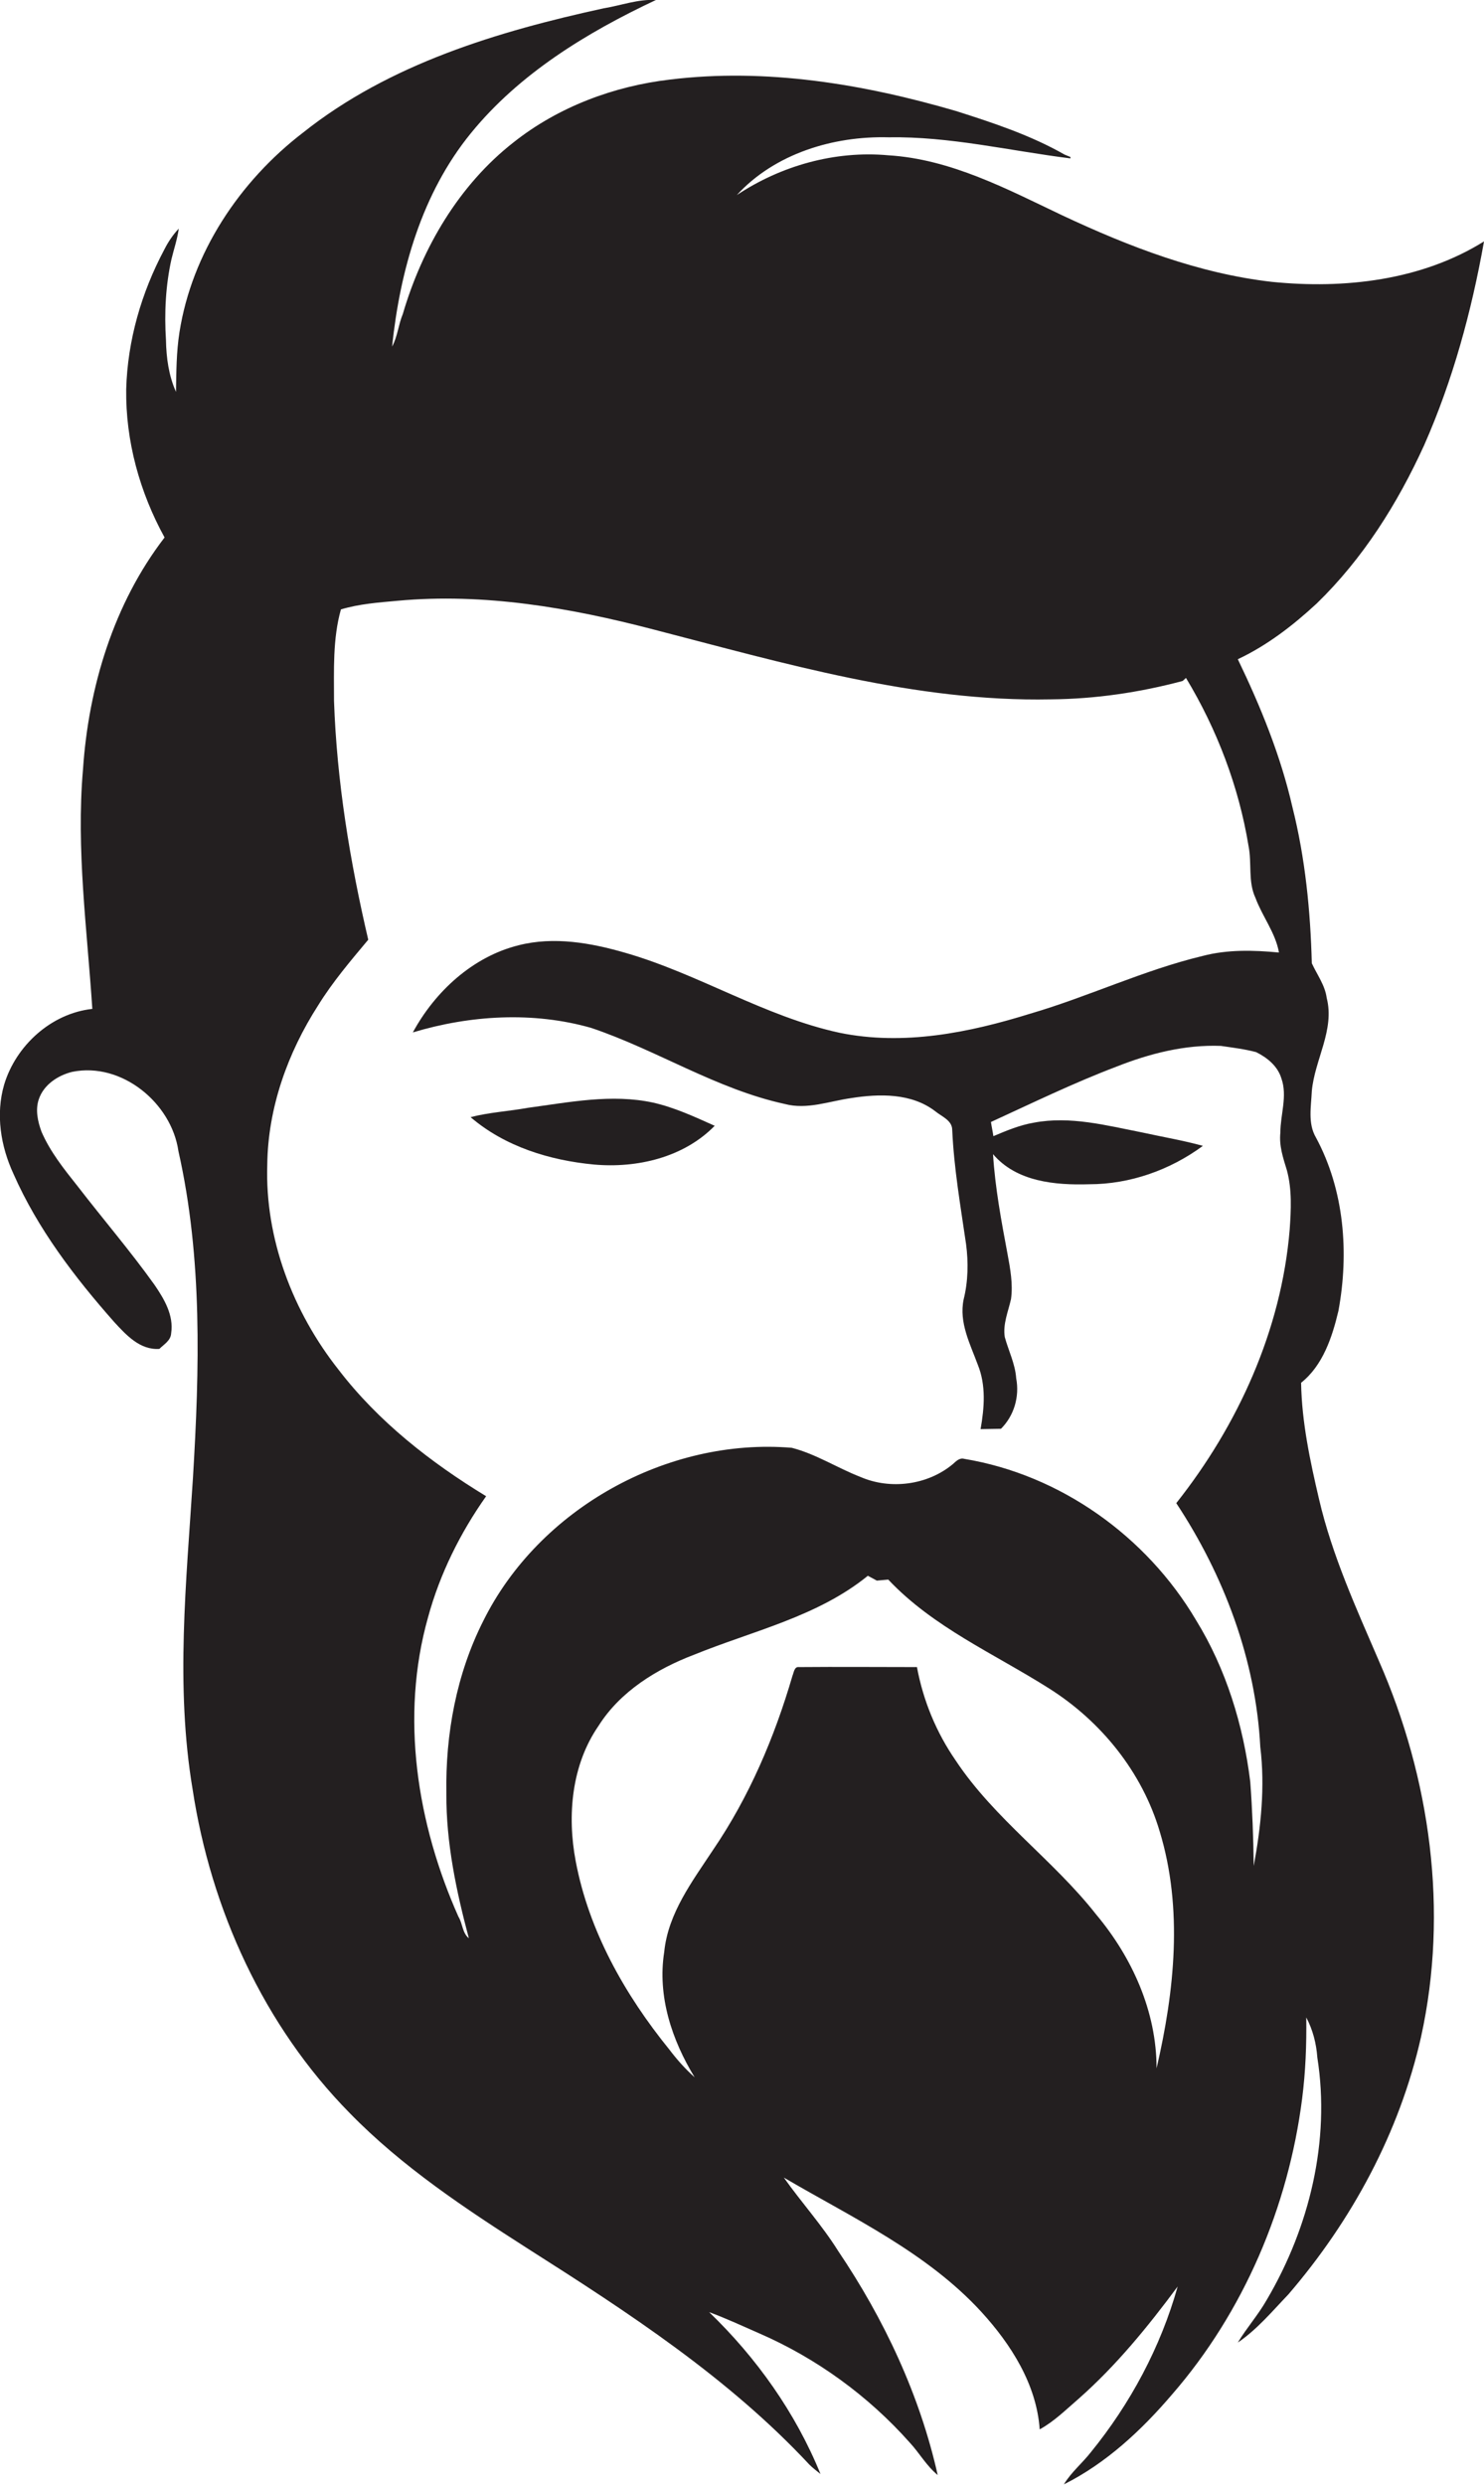 <?xml version="1.0" encoding="utf-8"?>
<!-- Generator: Adobe Illustrator 19.2.0, SVG Export Plug-In . SVG Version: 6.00 Build 0)  -->
<svg version="1.1" id="Layer_1" xmlns="http://www.w3.org/2000/svg" xmlns:xlink="http://www.w3.org/1999/xlink" x="0px" y="0px"
	 viewBox="0 0 429.2 718.5" enable-background="new 0 0 429.2 718.5" xml:space="preserve">
<g>
	<path fill="#231F20" d="M381.5,433.5c-2.6-11.1-5-22.3-5.2-33.7c6.3-5,9-13.2,10.8-20.8c3.1-16.8,1.7-34.9-6.5-50.1
		c-2.4-4.1-1.4-8.9-1.2-13.4c0.8-9.1,6.7-17.7,4.3-27c-0.5-3.7-2.8-6.7-4.3-10c-0.4-15.2-1.9-30.4-5.6-45.1
		c-3.4-14.9-9.2-29.1-15.8-42.8c8.5-4,16-9.8,22.8-16.1c13.4-13,23.4-28.9,31.1-45.8c8.3-18.8,13.7-38.7,17.3-58.9
		c-18.1,11.3-40.4,13.8-61.3,11.7c-21.2-2.4-41.4-10.2-60.6-19.2C291.3,54.7,275,46,256.9,44.9c-15.4-1.4-31,3-43.8,11.5
		c11-12,27.9-17.1,43.8-16.7c17.8-0.3,35.1,3.9,52.7,6.1l0-0.4c-0.4-0.2-1.3-0.5-1.7-0.7c-9.8-5.6-20.7-9.2-31.4-12.6
		c-26.7-7.8-54.9-12.5-82.7-9.1c-16.3,1.9-32.3,7.9-45.2,18.1c-15.9,12.4-26.5,30.6-32.1,49.7c-1.3,3.1-1.5,6.5-3.1,9.4
		c2.3-22,8.6-44.3,22.8-61.7C150.2,21.3,169.7,9.4,189.7,0c-5.2-0.3-10.1,1.6-15.1,2.4c-30.7,6.7-62,16.1-86.9,35.9
		C69.3,52.4,55.5,73.1,51.9,96.1c-0.9,5.7-0.9,11.5-1,17.2c-2.1-4.7-2.8-9.8-2.9-15c-0.5-7.8-0.1-15.8,1.6-23.4
		c0.7-2.9,1.7-5.8,2.1-8.8c-1.7,1.8-3.1,3.9-4.2,6.1c-6.6,12.4-10.6,26.2-11,40.3c-0.2,15,3.9,29.8,11.1,42.9
		c-14.7,19.1-22,43.2-23.6,67.1c-2,23.1,1.2,46.2,2.7,69.2C14.8,293,4.6,302.3,1.2,313.6c-2.5,8.6-1,17.8,2.7,25.8
		c7,15.9,17.7,29.9,29.1,42.8c3.5,3.8,7.5,8.2,13.1,7.8c1.3-1.3,3.3-2.4,3.4-4.5c0.8-5.2-2-9.9-4.8-14c-7-9.8-14.9-19-22.3-28.6
		c-3.9-4.9-7.9-9.9-10.4-15.7c-1.1-3-1.8-6.3-0.8-9.3c1.4-4.3,5.6-7,9.7-8c14.3-2.9,28.7,9,30.7,22.9c7,31,6.1,63.1,4.2,94.6
		c-1.9,29.9-5.1,60.1-0.1,89.9c5.3,34.8,20.6,68.4,45.4,93.6c15.2,15.6,33.5,27.7,51.8,39.4c28.8,18.3,57.8,37.2,81.2,62.3
		c1,1,2.1,1.8,3.2,2.7c-7.2-17.7-18.5-33.6-32.2-46.8c4.9,1.8,9.6,4,14.4,6.1c16.6,7.2,31.6,18.1,43.6,31.6c2.8,3,4.8,6.7,8.1,9.4
		c-5.2-23.2-15.5-45.1-28.8-64.8c-4.7-7.5-10.6-14-15.7-21.2c19.8,11.6,41.3,21.6,57.1,38.8c8.6,9.4,16,21,16.9,34
		c4.2-2.3,7.6-5.7,11.2-8.8c10.9-9.6,20.1-20.9,28.7-32.5c-4.9,17.5-13.7,33.9-25.1,47.9c-2.5,3.2-5.7,5.8-7.8,9.3
		c12.2-6.1,22.4-15.6,31.2-25.9c20.8-23.9,33.7-54.3,37.7-85.6c1-7.8,1.3-15.6,1.2-23.5c1.9,3.6,2.9,7.5,3.2,11.6
		c3.8,24.1-2.3,49.1-14.6,70c-2.5,4.4-5.8,8.1-8.4,12.4c5.6-3.8,10-9.1,14.6-13.9c18.4-21.4,32.2-46.9,38.4-74.5
		c8-36.3,2.7-74.8-12.2-108.7C392.3,465.1,385.3,449.8,381.5,433.5z M334.5,598c0-16.5-7.1-32.1-17.5-44.5
		c-12.4-15.8-29.4-27.6-40.6-44.5c-5.6-8.1-9.4-17.3-11.2-27c-11.4,0-22.7-0.1-34.1,0c-1.4-0.2-1.5,1.6-1.9,2.5
		c-5.2,17.8-12.5,35-23,50.4c-6,9.1-13,18.3-14.1,29.5c-2,12.7,2.2,25.4,8.8,36.2c-2.7-2.4-5.1-5.1-7.3-8
		c-12.9-15.9-23.3-34.3-27.1-54.5c-2.5-13.2-1.2-27.8,6.6-39.1c6.3-10,16.9-16.5,27.7-20.6c17-6.9,35.7-11,50.2-22.8
		c0.9,0.5,1.7,0.9,2.6,1.4c0.8-0.1,2.4-0.2,3.3-0.3c13,13.8,30.6,21.4,46.4,31.4c15.1,9.5,27,24.2,32.1,41.4
		C342.2,551.8,339.7,575.7,334.5,598z M373,355.5c-2.4,29-14.9,56.5-32.8,79.1c13.8,20.9,23,45.3,24.3,70.5
		c1.4,11.5,0.2,23.1-1.9,34.4c-0.1-8.1-0.4-16.3-1-24.3c-2-16.4-7-32.7-15.7-46.8c-14.3-24.2-39.2-42-67-46.6
		c-1.4-0.4-2.4,0.7-3.3,1.5c-7.3,6.1-18.1,7.5-26.8,3.7c-6.7-2.6-12.8-6.6-19.8-8.4c-36-3-73.1,17.6-89.2,50
		c-7.8,15.4-11,32.8-10.7,50c-0.1,14.2,2.9,28.3,6.5,41.8c-1.9-1.5-1.8-4.3-3-6.2c-12-26.9-16.9-57.9-8.8-86.6
		c3.4-12.5,9.3-24.4,16.8-35c-16.1-9.8-31.2-21.6-42.7-36.6c-13.2-16.7-21.3-37.9-20.6-59.3c0.2-16.4,5.9-32.3,14.7-46
		c4.2-6.8,9.4-12.9,14.5-19c-5.3-22.7-9.1-45.8-9.9-69.1c0-8.8-0.4-17.9,2-26.4c5.3-1.6,10.9-2,16.4-2.5c25-2.3,49.9,2,74,8.3
		c37.6,9.7,75.7,21,114.9,20.2c12.9-0.1,25.7-2,38.1-5.3c0.3-0.2,0.8-0.7,1-0.9c9,14.9,15.3,31.5,18.1,48.6c1,5-0.2,10.3,2,15
		c2,5.4,5.8,10.1,6.8,15.8c-7.4-0.7-14.9-0.9-22.1,1c-17.1,4.1-33.1,11.8-49.9,16.7c-17.7,5.5-36.6,9.3-55.1,5.5
		c-21.7-4.7-40.7-17-61.9-23.1c-10-2.9-20.7-4.8-30.9-2.2c-13.3,3.3-24.2,13.4-30.6,25.2c16.6-5,34.8-6.1,51.6-1.3
		c19,6.4,36.2,17.7,56,22c6.4,1.7,12.8-0.8,19.1-1.7c8.2-1.3,17.5-1.5,24.4,3.8c1.8,1.5,4.9,2.6,4.9,5.4c0.5,11.1,2.4,22,4,33
		c0.7,5.3,0.6,10.8-0.7,16c-1.4,6.7,1.9,12.9,4.1,18.9c2.4,5.9,1.9,12.4,0.8,18.6c1.9,0,3.9-0.1,5.9-0.1c3.8-3.8,5.4-9.3,4.4-14.6
		c-0.3-4.2-2.2-7.9-3.3-11.9c-0.6-3.8,1-7.4,1.8-11c0.6-4.3-0.2-8.7-1-13c-1.8-9.6-3.6-19.2-4.2-28.9c6.8,8,18,9,27.8,8.7
		c11.8,0,23.4-4.1,32.9-11.1c-5.8-1.6-11.8-2.6-17.7-3.9c-10.2-2-20.7-4.8-31.2-2.8c-4.1,0.7-7.9,2.3-11.7,3.9
		c-0.2-1.4-0.5-2.7-0.7-4.1c12-5.5,23.9-11.3,36.3-16c9.6-3.8,19.8-6.4,30.2-6c3.4,0.5,6.8,0.9,10.2,1.8c3.2,1.6,6.2,4,7.3,7.6
		c1.8,5.1-0.3,10.5-0.3,15.7c-0.4,3.8,0.8,7.3,1.9,10.9C373.7,344,373.4,349.8,373,355.5z"/>
	<path fill="#231F20" d="M152.7,320.3c-5.5,1-11.2,1.3-16.6,2.7c9.9,8.5,22.9,12.5,35.7,13.7c12.4,1.1,25.9-2,34.9-11.2
		c-5.8-2.6-11.6-5.3-17.8-6.7C176.9,316.2,164.6,318.7,152.7,320.3z"/>
</g>
</svg>
